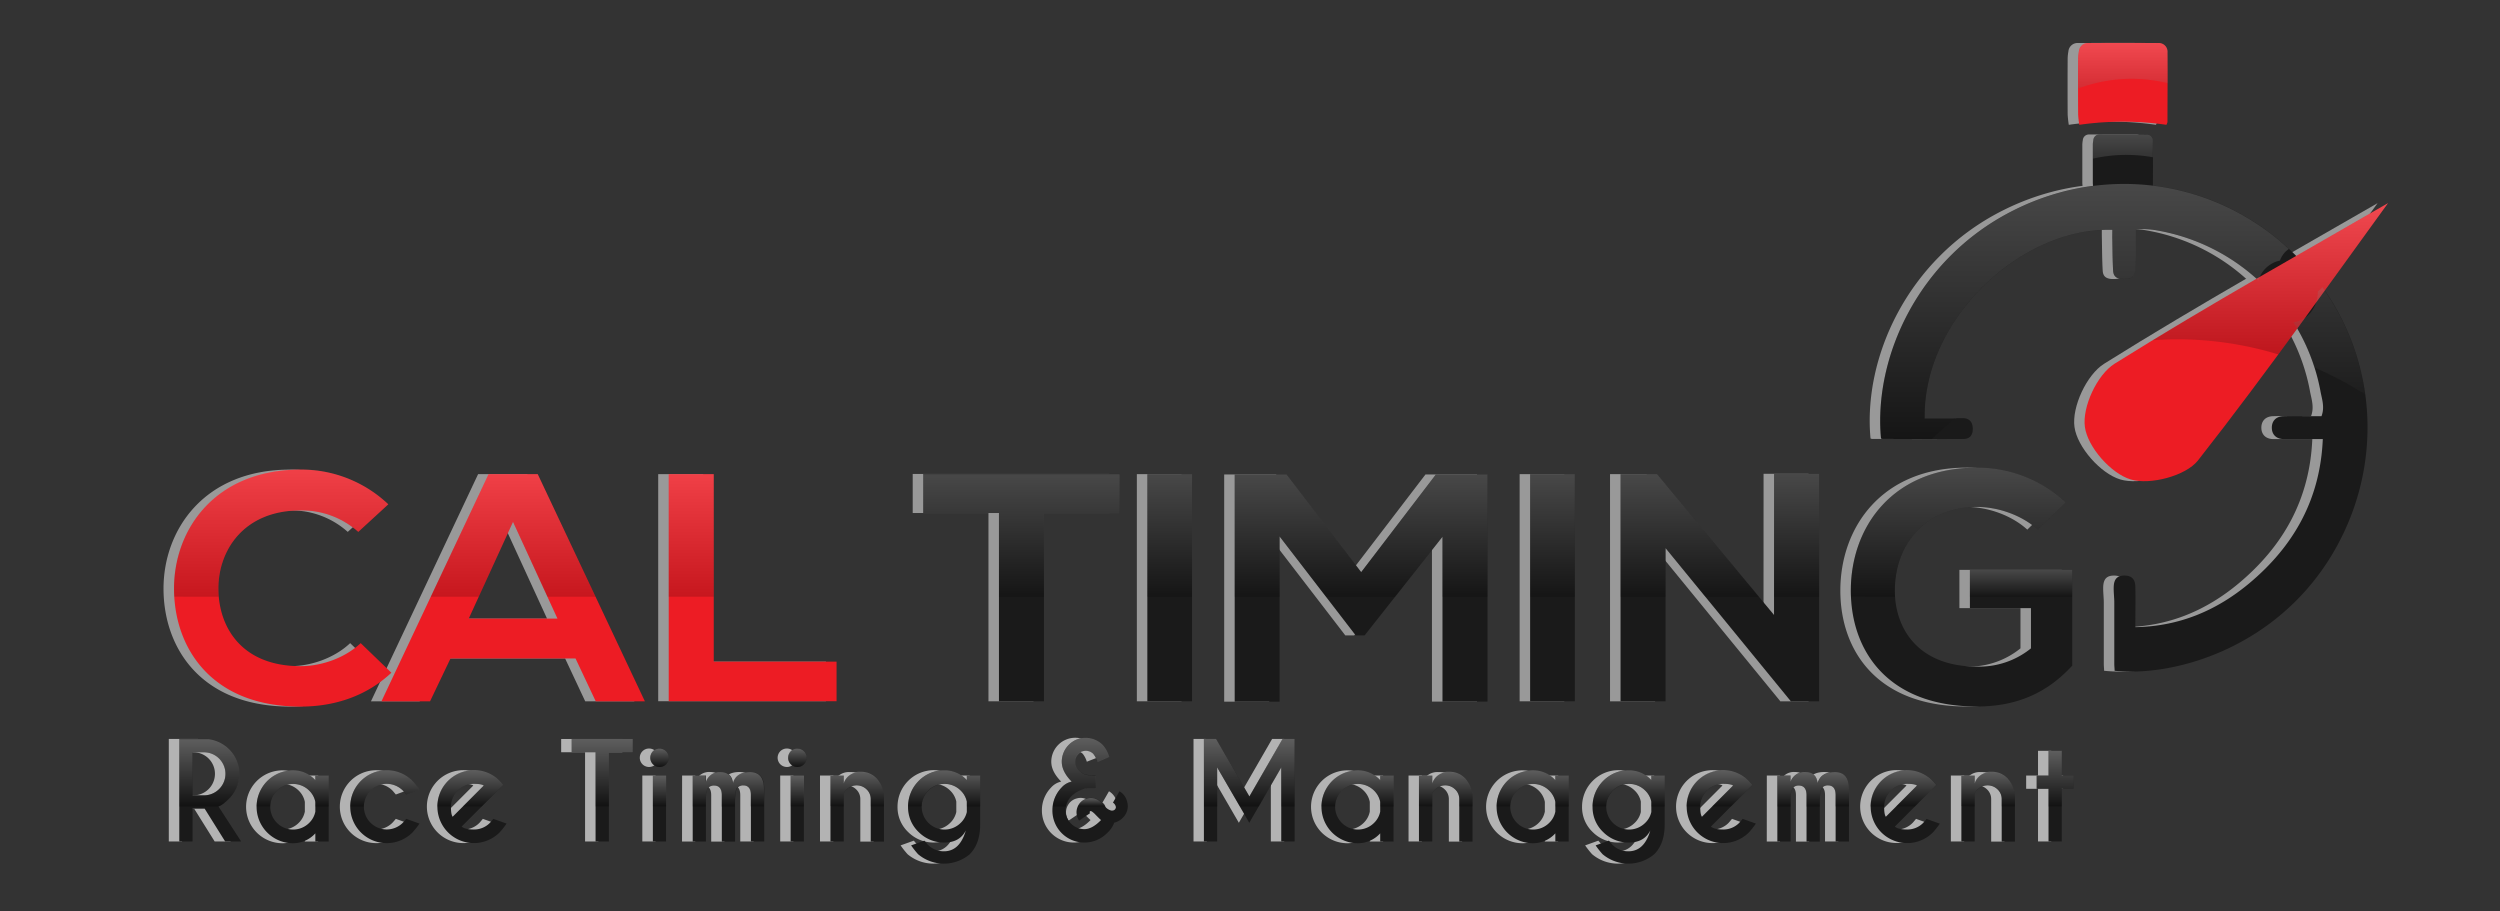 <svg id="Layer_1" data-name="Layer 1" xmlns="http://www.w3.org/2000/svg" xmlns:xlink="http://www.w3.org/1999/xlink" viewBox="0 0 960 350"><rect x="0" y="0" width="960" height="350" fill="#333333" stroke="none"/><defs><style>.cls-1,.cls-2{fill:#999;}.cls-1,.cls-17,.cls-18,.cls-19,.cls-20,.cls-21,.cls-22,.cls-23{fill-rule:evenodd;}.cls-18,.cls-3{fill:#ed1c24;}.cls-17,.cls-4{fill:#1a1a1a;}.cls-19,.cls-20,.cls-21,.cls-22,.cls-23,.cls-5{opacity:0.2;}.cls-6,.cls-7,.cls-8{opacity:0.8;}.cls-6{fill:url(#White_Black);}.cls-7{fill:url(#White_Black-2);}.cls-8{fill:url(#White_Black-3);}.cls-9{fill:url(#White_Black-4);}.cls-10{fill:url(#White_Black-5);}.cls-11{fill:url(#White_Black-6);}.cls-12{fill:url(#White_Black-7);}.cls-13{fill:url(#White_Black-8);}.cls-14{fill:url(#White_Black-9);}.cls-15{fill:url(#White_Black-10);}.cls-16{fill:url(#White_Black-11);}.cls-19{fill:url(#White_Black-12);}.cls-20{fill:url(#White_Black-13);}.cls-21{fill:url(#White_Black-14);}.cls-22{fill:url(#White_Black-15);}.cls-23{fill:url(#White_Black-16);}.cls-24{fill:#b3b3b3;}.cls-25{opacity:0.3;}.cls-26{fill:url(#White_Black-17);}.cls-27{fill:url(#White_Black-18);}.cls-28{fill:url(#White_Black-19);}.cls-29{fill:url(#White_Black-20);}.cls-30{fill:url(#White_Black-21);}.cls-31{fill:url(#White_Black-22);}.cls-32{fill:url(#White_Black-23);}.cls-33{fill:url(#White_Black-24);}.cls-34{fill:url(#White_Black-25);}.cls-35{fill:url(#White_Black-26);}.cls-36{fill:url(#White_Black-27);}.cls-37{fill:url(#White_Black-28);}.cls-38{fill:url(#White_Black-29);}.cls-39{fill:url(#White_Black-30);}.cls-40{fill:url(#White_Black-31);}.cls-41{fill:url(#White_Black-32);}.cls-42{fill:url(#White_Black-33);}.cls-43{fill:url(#White_Black-34);}.cls-44{fill:url(#White_Black-35);}.cls-45{fill:url(#White_Black-36);}.cls-46{fill:url(#White_Black-37);}.cls-47{fill:url(#White_Black-38);}.cls-48{fill:url(#White_Black-39);}.cls-49{fill:url(#White_Black-40);}</style><linearGradient id="White_Black" x1="107.97" y1="180.33" x2="107.97" y2="229.14" gradientUnits="userSpaceOnUse"><stop offset="0" stop-color="#fff"/><stop offset="1"/></linearGradient><linearGradient id="White_Black-2" x1="197.05" y1="182.07" x2="197.05" y2="229.14" xlink:href="#White_Black"/><linearGradient id="White_Black-3" x1="265.43" y1="182.07" x2="265.43" y2="229.14" xlink:href="#White_Black"/><linearGradient id="White_Black-4" x1="392.24" y1="182.07" x2="392.24" y2="229.14" xlink:href="#White_Black"/><linearGradient id="White_Black-5" x1="449.16" y1="182.07" x2="449.16" y2="229.14" xlink:href="#White_Black"/><linearGradient id="White_Black-6" x1="522.66" y1="182.2" x2="522.66" y2="229.14" xlink:href="#White_Black"/><linearGradient id="White_Black-7" x1="596.15" y1="182.07" x2="596.15" y2="229.14" xlink:href="#White_Black"/><linearGradient id="White_Black-8" x1="689.88" y1="181.95" x2="689.88" y2="229.14" xlink:href="#White_Black"/><linearGradient id="White_Black-9" x1="648.84" y1="182.07" x2="648.84" y2="229.14" xlink:href="#White_Black"/><linearGradient id="White_Black-10" x1="776.09" y1="218.83" x2="776.09" y2="229.14" xlink:href="#White_Black"/><linearGradient id="White_Black-11" x1="751.98" y1="179.58" x2="751.98" y2="229.14" xlink:href="#White_Black"/><linearGradient id="White_Black-12" x1="800.45" y1="70.63" x2="800.45" y2="168.62" xlink:href="#White_Black"/><linearGradient id="White_Black-13" x1="894.47" y1="70.63" x2="894.47" y2="168.62" xlink:href="#White_Black"/><linearGradient id="White_Black-14" x1="815.17" y1="51.66" x2="815.17" y2="72.81" xlink:href="#White_Black"/><linearGradient id="White_Black-15" x1="815.17" y1="16.49" x2="815.17" y2="47.98" xlink:href="#White_Black"/><linearGradient id="White_Black-16" x1="871.84" y1="77.99" x2="871.84" y2="136.09" xlink:href="#White_Black"/><linearGradient id="White_Black-17" x1="80.4" y1="283.77" x2="80.4" y2="309.67" xlink:href="#White_Black"/><linearGradient id="White_Black-18" x1="112.37" y1="295.79" x2="112.37" y2="309.67" xlink:href="#White_Black"/><linearGradient id="White_Black-19" x1="147.81" y1="295.75" x2="147.81" y2="309.67" xlink:href="#White_Black"/><linearGradient id="White_Black-20" x1="180.58" y1="295.75" x2="180.58" y2="309.67" xlink:href="#White_Black"/><linearGradient id="White_Black-21" x1="231.26" y1="283.77" x2="231.26" y2="309.67" xlink:href="#White_Black"/><linearGradient id="White_Black-22" x1="253.25" y1="287.41" x2="253.25" y2="294.54" xlink:href="#White_Black"/><linearGradient id="White_Black-23" x1="253.25" y1="297.81" x2="253.25" y2="309.67" xlink:href="#White_Black"/><linearGradient id="White_Black-24" x1="279.7" y1="296.46" x2="279.7" y2="309.67" xlink:href="#White_Black"/><linearGradient id="White_Black-25" x1="306.18" y1="287.41" x2="306.18" y2="294.54" xlink:href="#White_Black"/><linearGradient id="White_Black-26" x1="306.18" y1="297.81" x2="306.18" y2="309.67" xlink:href="#White_Black"/><linearGradient id="White_Black-27" x1="329.18" y1="296.43" x2="329.18" y2="309.67" xlink:href="#White_Black"/><linearGradient id="White_Black-28" x1="362.52" y1="295.77" x2="362.52" y2="309.67" xlink:href="#White_Black"/><linearGradient id="White_Black-29" x1="415.17" y1="283.32" x2="415.17" y2="309.67" xlink:href="#White_Black"/><linearGradient id="White_Black-30" x1="419.08" y1="306.48" x2="419.08" y2="309.67" xlink:href="#White_Black"/><linearGradient id="White_Black-31" x1="479.73" y1="283.77" x2="479.73" y2="309.67" xlink:href="#White_Black"/><linearGradient id="White_Black-32" x1="521.3" y1="295.79" x2="521.3" y2="309.67" xlink:href="#White_Black"/><linearGradient id="White_Black-33" x1="555.2" y1="296.43" x2="555.2" y2="309.67" xlink:href="#White_Black"/><linearGradient id="White_Black-34" x1="588.53" y1="295.79" x2="588.53" y2="309.67" xlink:href="#White_Black"/><linearGradient id="White_Black-35" x1="625.38" y1="295.77" x2="625.38" y2="309.67" xlink:href="#White_Black"/><linearGradient id="White_Black-36" x1="660.26" y1="295.75" x2="660.26" y2="309.67" xlink:href="#White_Black"/><linearGradient id="White_Black-37" x1="696.24" y1="296.46" x2="696.24" y2="309.67" xlink:href="#White_Black"/><linearGradient id="White_Black-38" x1="730.93" y1="295.75" x2="730.93" y2="309.67" xlink:href="#White_Black"/><linearGradient id="White_Black-39" x1="763.45" y1="296.43" x2="763.45" y2="309.67" xlink:href="#White_Black"/><linearGradient id="White_Black-40" x1="789.18" y1="288.32" x2="789.18" y2="309.67" xlink:href="#White_Black"/></defs><title>Artboard 1</title><path class="cls-1" d="M807.1,88.26c-34.81-1-72.59,34-72.06,72.3h4.4c3.39,0,6.77,0,10.15,0,2.55,0,3.88,1.45,3.93,4s-1.14,4-3.57,4c-10.35.08-20.7,0-31.06,0a2,2,0,0,1-.61-.21c-2.87-30.78,14-68.72,50.24-87.25,37.93-19.39,82.22-11.26,110.66,18.68,30.35,32,33.68,78.13,11.93,113.8-21.37,35-59.73,46.42-83.13,44,0-.84-.12-1.72-.12-2.6,0-7.86,0-15.72,0-23.58,0-2-.3-4.07-.22-6.1.11-2.94,1.34-4.19,3.87-4.28,2.8-.09,4.36,1.21,4.43,4.19.13,5.06,0,10.11,0,15.62,16.89-.29,31.26-6.4,43.79-16.87,17-14.24,27.22-32.15,28.2-55.35h-7.66c-2.42,0-4.84,0-7.25,0-2.81,0-4.55-1.59-4.65-4.14-.12-2.7,1.52-4.56,4.43-4.65,4-.12,8,0,12,0h2.64c1.31-3.44.17-6.54-.4-9.58a75.66,75.66,0,0,0-21.34-40.15A76.8,76.8,0,0,0,822.9,88.25a38.12,38.12,0,0,0-4.74-.3,18.28,18.28,0,0,0-2.06.17c0,3.45,0,6.83,0,10.2a52.54,52.54,0,0,1-.24,5.65c-.28,2.39-1.49,3.19-4.34,3.18-2.61,0-3.95-.88-4.08-3.19-.25-4.29-.24-8.59-.33-12.89C807.09,90.18,807.1,89.29,807.1,88.26Z"/><path class="cls-2" d="M146.25,258.33c-9.43,8.85-21.62,13-34.85,13-34.06,0-48.47-22.31-48.61-45s15.46-46,48.61-46a48.57,48.57,0,0,1,33.67,13.33l-11.53,10.59A32.41,32.41,0,0,0,111.4,196c-22.14,0-31.71,15.7-31.57,30.28s8.91,29.53,31.57,29.53c8,0,17-3.12,23.06-8.85Z"/><path class="cls-2" d="M217,252.85H169l-7.86,16.45H142.45l41.14-87.23h18.87l41.14,87.23H224.72Zm-24-52.46-17,37.14h34.06Z"/><path class="cls-2" d="M270,182.07v72h47.16v15.2H252.75V182.07Z"/><path class="cls-2" d="M379.57,197H350.48v-15h75.46v15H396.86V269.3H379.57Z"/><path class="cls-2" d="M436.55,269.3V182.07h17.16V269.3Z"/><path class="cls-2" d="M549.87,206.12,520,244H516.6l-29.22-38v63.43H470.09V182.19H490l28.69,37.51,28.69-37.51h19.78v87.23H549.87Z"/><path class="cls-2" d="M583.54,269.3V182.07H600.7V269.3Z"/><path class="cls-2" d="M677.21,181.94H694.5V269.3H683.76v.13l-48.21-58.95V269.3H618.25V182.07h14l44.94,54.08Z"/><path class="cls-2" d="M778.48,203.38c-6.16-5.61-15.33-8.72-23.32-8.72-19.65,0-31.57,14.21-31.57,32.15,0,14.33,8.78,29.16,31.57,29.16a31.49,31.49,0,0,0,20.7-7V233.53H752.41V218.83h39.3v36.76c-9,9.84-20.44,15.7-36.55,15.7-34.46,0-48.47-21.56-48.47-44.49,0-24.55,16.12-47.23,48.47-47.23a49.75,49.75,0,0,1,34.06,13.33Z"/><path class="cls-3" d="M150.29,258.33c-9.43,8.85-21.62,13-34.85,13-34.06,0-48.47-22.31-48.61-45s15.46-46,48.61-46a48.57,48.57,0,0,1,33.67,13.33l-11.53,10.59A32.41,32.41,0,0,0,115.44,196c-22.14,0-31.71,15.7-31.57,30.28s8.91,29.53,31.57,29.53c8,0,17-3.12,23.06-8.85Z"/><path class="cls-3" d="M221,252.85h-48l-7.86,16.45H146.48l41.14-87.23h18.87l41.14,87.23H228.76Zm-24-52.46-17,37.14h34.06Z"/><path class="cls-3" d="M274.08,182.07v72h47.16v15.2H256.79V182.07Z"/><path class="cls-4" d="M383.6,197H354.51v-15H430v15H400.89V269.3H383.6Z"/><path class="cls-4" d="M440.58,269.3V182.07h17.16V269.3Z"/><path class="cls-4" d="M553.91,206.12,524,244h-3.41l-29.22-38v63.43H474.12V182.19H494l28.69,37.51,28.69-37.51H571.2v87.23H553.91Z"/><path class="cls-4" d="M587.57,269.3V182.07h17.16V269.3Z"/><path class="cls-4" d="M681.24,181.94h17.29V269.3H687.79v.13l-48.21-58.95V269.3H622.29V182.07h14l44.94,54.08Z"/><path class="cls-4" d="M782.51,203.38c-6.16-5.61-15.33-8.72-23.32-8.72-19.65,0-31.57,14.21-31.57,32.15,0,14.33,8.78,29.16,31.57,29.16a31.49,31.49,0,0,0,20.7-7V233.53H756.44V218.83h39.3v36.76c-9,9.84-20.44,15.7-36.55,15.7-34.46,0-48.47-21.56-48.47-44.49,0-24.55,16.11-47.23,48.47-47.23a49.75,49.75,0,0,1,34.06,13.33Z"/><g class="cls-5"><path class="cls-6" d="M84,229.14c-.09-.94-.16-1.89-.17-2.83C83.73,211.73,93.29,196,115.43,196a32.41,32.41,0,0,1,22.14,8.22l11.53-10.59a48.57,48.57,0,0,0-33.67-13.33c-33.15,0-48.74,23.18-48.61,46,0,.95.05,1.89.11,2.83Z"/><polygon class="cls-7" points="183.86 229.14 197.05 200.39 210.23 229.14 228.68 229.14 206.48 182.07 187.62 182.07 165.42 229.14 183.86 229.14"/><rect class="cls-8" x="256.78" y="182.07" width="17.29" height="47.07"/><polygon class="cls-9" points="383.6 229.14 400.89 229.14 400.89 197.03 429.97 197.03 429.97 182.07 354.51 182.07 354.51 197.03 383.6 197.03 383.6 229.14"/><rect class="cls-10" x="440.58" y="182.07" width="17.16" height="47.07"/><polygon class="cls-11" points="491.41 229.14 491.41 206 509.2 229.14 535.75 229.14 553.9 206.12 553.9 229.14 571.2 229.14 571.2 182.2 551.41 182.2 522.72 219.71 494.03 182.2 474.12 182.2 474.12 229.14 491.41 229.14"/><rect class="cls-12" x="587.57" y="182.07" width="17.16" height="47.07"/><rect class="cls-13" x="681.24" y="181.95" width="17.3" height="47.19"/><polygon class="cls-14" points="639.58 229.14 639.58 210.49 654.84 229.14 675.41 229.14 636.3 182.07 622.28 182.07 622.28 229.14 639.58 229.14"/><rect class="cls-15" x="756.43" y="218.83" width="39.3" height="10.31"/><path class="cls-16" d="M727.73,229.14c-.06-.78-.12-1.55-.12-2.33,0-17.94,11.92-32.15,31.57-32.15,8,0,17.16,3.12,23.32,8.72l10.74-10.47a49.74,49.74,0,0,0-34.06-13.34c-32.36,0-48.47,22.68-48.47,47.23,0,.78,0,1.55.07,2.33Z"/></g><path class="cls-1" d="M822.37,72.78a78.46,78.46,0,0,0-22.47,0c-.11-1-.29-1.85-.29-2.69q0-7.23,0-14.46a11.43,11.43,0,0,1,.19-1.81,2.35,2.35,0,0,1,2.5-2.18q9,0,18,0a2.25,2.25,0,0,1,2.39,2.44c.07,6,0,12,0,18A2.5,2.5,0,0,1,822.37,72.78Z"/><path class="cls-1" d="M827.86,47.93a116.81,116.81,0,0,0-33.45,0,40.21,40.21,0,0,1-.43-4q-.06-10.76,0-21.53a17,17,0,0,1,.29-2.69A3.51,3.51,0,0,1,798,16.52q13.37-.06,26.74,0a3.35,3.35,0,0,1,3.56,3.62c.1,8.91,0,17.82,0,26.73A3.77,3.77,0,0,1,827.86,47.93Z"/><path class="cls-1" d="M913,78c-20.49,28.1-45.79,64.18-73,98.84-4.61,5.88-18.41,9.51-25.79,7.28-7.62-2.29-16.54-12.43-17.61-20.14s4.67-20.1,11.4-24.31C844.66,116.71,882.54,95.64,913,78Z"/><path class="cls-17" d="M811.13,88.26c-34.81-1-72.59,34-72.06,72.3h4.4c3.38,0,6.77,0,10.15,0,2.55,0,3.88,1.45,3.93,4s-1.14,4-3.57,4c-10.35.08-20.7,0-31.06,0a2,2,0,0,1-.61-.21c-2.87-30.78,14-68.72,50.24-87.25,37.93-19.39,82.22-11.26,110.66,18.68,30.35,32,33.68,78.13,11.93,113.8-21.37,35-59.73,46.42-83.13,44,0-.84-.12-1.72-.12-2.6,0-7.86,0-15.72,0-23.58,0-2-.3-4.07-.22-6.1.11-2.94,1.35-4.19,3.87-4.28,2.8-.09,4.36,1.21,4.43,4.19.13,5.06,0,10.11,0,15.62,16.89-.29,31.26-6.4,43.79-16.87,17-14.24,27.22-32.15,28.2-55.35h-7.66c-2.42,0-4.84,0-7.26,0-2.81,0-4.55-1.59-4.65-4.14-.12-2.7,1.53-4.56,4.43-4.65,4-.12,8,0,12,0h2.64c1.31-3.44.17-6.54-.4-9.58a75.66,75.66,0,0,0-21.34-40.15,76.8,76.8,0,0,0-42.82-21.84,38.13,38.13,0,0,0-4.74-.3,18.32,18.32,0,0,0-2.06.17c0,3.45,0,6.83,0,10.2a52.49,52.49,0,0,1-.24,5.65c-.28,2.39-1.49,3.19-4.34,3.18-2.61,0-3.95-.88-4.08-3.19-.25-4.29-.24-8.59-.33-12.89C811.12,90.18,811.13,89.29,811.13,88.26Z"/><path class="cls-17" d="M826.4,72.78a78.47,78.47,0,0,0-22.47,0c-.11-1-.29-1.85-.29-2.69q0-7.23,0-14.46a11.2,11.2,0,0,1,.19-1.81,2.35,2.35,0,0,1,2.5-2.18q9,0,18,0a2.25,2.25,0,0,1,2.39,2.44c.07,6,0,12,0,18A2.48,2.48,0,0,1,826.4,72.78Z"/><path class="cls-18" d="M831.89,47.93a116.79,116.79,0,0,0-33.45,0,39.77,39.77,0,0,1-.44-4q-.06-10.76,0-21.53a17.21,17.21,0,0,1,.29-2.69A3.51,3.51,0,0,1,802,16.52q13.37-.06,26.74,0a3.35,3.35,0,0,1,3.57,3.62c.1,8.91,0,17.82,0,26.73A3.78,3.78,0,0,1,831.89,47.93Z"/><path class="cls-18" d="M917,78c-20.49,28.1-45.78,64.18-73,98.84-4.61,5.88-18.41,9.51-25.79,7.28-7.62-2.29-16.54-12.43-17.61-20.14s4.68-20.1,11.4-24.31C848.69,116.71,886.57,95.64,917,78Z"/><path class="cls-19" d="M878.91,95.6c-28.47-26.43-70.29-32.91-106.37-14.46-36.25,18.53-53.11,56.47-50.24,87.25a2,2,0,0,0,.61.21l18.9,0q4.41-4.23,9.17-8.06H739.07c-.52-38.34,37.25-73.32,72.06-72.3,0,1,0,1.92,0,2.8.09,4.3.08,8.6.33,12.89.13,2.31,1.47,3.18,4.08,3.19,2.85,0,4.06-.79,4.34-3.18a52.49,52.49,0,0,0,.24-5.65c0-3.38,0-6.75,0-10.2a18.32,18.32,0,0,1,2.06-.17,38.13,38.13,0,0,1,4.74.3,76.76,76.76,0,0,1,40.3,19.5,11,11,0,0,1,8.28-7.66A9.1,9.1,0,0,1,878.91,95.6Z"/><path class="cls-20" d="M891.75,110.25a8.65,8.65,0,0,1-1.71,1.67c0,5.4-3.12,10.78-9.33,11.88a74.88,74.88,0,0,1,8,17.33,137.66,137.66,0,0,1,19.5,10.31A92.5,92.5,0,0,0,891.75,110.25Z"/><path class="cls-21" d="M816.52,59.48a58.54,58.54,0,0,1,10.18.91c0-2.09,0-4.18,0-6.27a2.25,2.25,0,0,0-2.39-2.44q-9-.05-18,0a2.35,2.35,0,0,0-2.5,2.18,11.2,11.2,0,0,0-.19,1.81c0,1.76,0,3.51,0,5.27A58.49,58.49,0,0,1,816.52,59.48Z"/><path class="cls-22" d="M818.54,30.26a58.52,58.52,0,0,1,13.81,1.67c0-3.93,0-7.85,0-11.78a3.35,3.35,0,0,0-3.57-3.62q-13.36-.08-26.74,0a3.51,3.51,0,0,0-3.72,3.24,17.21,17.21,0,0,0-.29,2.69c0,3.84,0,7.68,0,11.52A58.67,58.67,0,0,1,818.54,30.26Z"/><path class="cls-23" d="M836,130.28a133.34,133.34,0,0,1,38.88,5.82C890.25,115.18,904.52,95.1,917,78c-26.39,15.31-58.39,33.2-90.33,52.65C829.76,130.43,832.86,130.28,836,130.28Z"/><path class="cls-24" d="M74.56,310.53H69.91v12.6H64.82V283.76H76a13.6,13.6,0,0,1,8,3.91,13.42,13.42,0,0,1,0,18.94q-2.71,2.71-4.13,3.05l8.73,13.46H82.43Zm-4.65-21.65v16.53h4.65a8.27,8.27,0,0,0,0-16.53Z"/><path class="cls-24" d="M117.06,299.58v-1.77h5.12v25.34h-5.12V320a11.57,11.57,0,0,1-8.56,3.81,14,14,0,1,1,0-28A11.61,11.61,0,0,1,117.06,299.58Zm0,12.08v-3.74a8.25,8.25,0,0,0-2.36-4.33,8.76,8.76,0,1,0,0,12.4A8.25,8.25,0,0,0,117.06,311.66Z"/><path class="cls-24" d="M152,314.44l5.09,1.82a33,33,0,0,1-2.71,3.42,14,14,0,1,1,0-19.83,34.6,34.6,0,0,1,2.71,3.37L152,305.09q-1-1.2-1.33-1.55a8.76,8.76,0,1,0,0,12.42Q151,315.62,152,314.44Z"/><path class="cls-24" d="M173.24,317.4q1.28,1.13,4.65,1.13a8.53,8.53,0,0,0,6.22-2.56q.32-.34,1.3-1.53l5.09,1.82a33,33,0,0,1-2.71,3.42,14,14,0,1,1-1.21-20.94q.61.52,1.21,1.11.25.25,1.4,1.55L186.65,304Zm8.51-15.75q-.86-.66-3.86-.66a8.78,8.78,0,0,0-8.76,8.78q0,3,.66,3.86Z"/><path class="cls-24" d="M229.79,288.86v34.27h-5.12V288.86h-9.18v-5.09H239v5.09Z"/><path class="cls-24" d="M251.74,288.44a3.56,3.56,0,0,1,0,5.07,3.59,3.59,0,0,1-5,0,3.56,3.56,0,0,1,0-5.07,3.59,3.59,0,0,1,5,0Zm0,9.37v25.32h-5.09V297.81Z"/><path class="cls-24" d="M261.93,297.81H267v2.36a5.58,5.58,0,0,1,5.68-3.72q4.18,0,4.7,4.23,1.21-4.23,6.64-4.23t5.36,6.52v20.15h-5.12V305.32q0-3.74-3-3.74a3,3,0,0,0-2.17.89q-.91.88-.91,6v14.71H273.1l0-17.81q0-3.74-3.05-3.74a3,3,0,0,0-2.17.89q-.79.76-.89,4v16.63h-5.09Z"/><path class="cls-24" d="M304.67,288.44a3.56,3.56,0,0,1,0,5.07,3.59,3.59,0,0,1-5,0,3.56,3.56,0,0,1,0-5.07,3.59,3.59,0,0,1,5,0Zm0,9.37v25.32H299.6V297.81Z"/><path class="cls-24" d="M320,304.6v18.53h-5.12V297.81H320v3a6.24,6.24,0,0,1,6.42-4.33,8.05,8.05,0,0,1,6.53,2.92,11.38,11.38,0,0,1,2.5,7.32v16.46h-5.09V306.87a5.06,5.06,0,0,0-1.6-3.75,5.45,5.45,0,0,0-7.6,0A5.79,5.79,0,0,0,320,304.6Z"/><path class="cls-24" d="M367.22,299.56v-1.75h5.12v18.82q0,7.38-4,11.39a15.4,15.4,0,0,1-19.83,0,32.22,32.22,0,0,1-2.68-3.39l5.07-1.82q1,1.18,1.33,1.53a8.5,8.5,0,0,0,6.2,2.56q6.08,0,8.41-8-2.39,4.63-8.19,4.63a13.68,13.68,0,0,1-9.9-4,13.13,13.13,0,0,1-4.1-9.79,14,14,0,0,1,14-14A11.63,11.63,0,0,1,367.22,299.56Zm0,8.24a8.22,8.22,0,0,0-2.36-4.23,8.77,8.77,0,1,0,0,12.42,8.21,8.21,0,0,0,2.36-4.18Z"/><path class="cls-24" d="M428.79,307.85a6.43,6.43,0,0,1,.25,1.72,6.11,6.11,0,0,1-.86,3.12,7,7,0,0,1-4.33,3.22,10.33,10.33,0,0,1-2.76,4,12.28,12.28,0,0,1-21-8.68,12.49,12.49,0,0,1,3.52-8.81,7.25,7.25,0,0,1,3.89-2.29q-3.81-3.84-3.81-7.65a9.22,9.22,0,0,1,15.72-6.5,11.29,11.29,0,0,1,2.56,4.7l-4.63,1.82a9,9,0,0,0-1.53-3,4,4,0,0,0-2.93-1.18,4.1,4.1,0,0,0-4.11,4.11,4.41,4.41,0,0,0,1.27,3.1,6.85,6.85,0,0,0,2.34,1.77,14.75,14.75,0,0,0,4.37.44v4.9l-3,0a11.56,11.56,0,0,0-6.48,3.19,7.66,7.66,0,0,0-2.13,5.33,7.22,7.22,0,0,0,7.23,7.23q3,0,6.4-3.49-.69-.57-2.44-2.39a9.08,9.08,0,0,0-1-.84,1.14,1.14,0,0,0-.57-.22h0a.39.39,0,0,0-.34.27.43.43,0,0,0,0,.2.84.84,0,0,0,.1.37l-4.18,2.83a5.91,5.91,0,0,1-.79-1.72,6,6,0,0,1-.2-1.5,5.42,5.42,0,0,1,.74-2.71,5.35,5.35,0,0,1,3.35-2.58,5.45,5.45,0,0,1,1.53-.22,5.29,5.29,0,0,1,2.68.74,9.81,9.81,0,0,1,2.47,2.3,4.42,4.42,0,0,0,2.6,1.83l.32,0a1.36,1.36,0,0,0,1.33-.86,1.14,1.14,0,0,0,.1-.47,2.49,2.49,0,0,0-1.13-1.72l2.51-4.36A6.29,6.29,0,0,1,428.79,307.85Z"/><path class="cls-24" d="M463,283.76l12.77,22.07,12.72-22.07h4.65v39.36H488V294.69l-12.28,21.26L463.4,294.69v28.44h-5.09V283.76Z"/><path class="cls-24" d="M526,299.58v-1.77h5.12v25.34H526V320a11.57,11.57,0,0,1-8.56,3.81,14,14,0,1,1,0-28A11.6,11.6,0,0,1,526,299.58Zm0,12.08v-3.74a8.25,8.25,0,0,0-2.36-4.33,8.76,8.76,0,1,0,0,12.4A8.25,8.25,0,0,0,526,311.66Z"/><path class="cls-24" d="M546,304.6v18.53h-5.12V297.81H546v3a6.24,6.24,0,0,1,6.42-4.33,8.05,8.05,0,0,1,6.53,2.92,11.38,11.38,0,0,1,2.5,7.32v16.46h-5.09V306.87a5.06,5.06,0,0,0-1.6-3.75,5.45,5.45,0,0,0-7.6,0A5.81,5.81,0,0,0,546,304.6Z"/><path class="cls-24" d="M593.22,299.58v-1.77h5.12v25.34h-5.12V320a11.57,11.57,0,0,1-8.56,3.81,14,14,0,1,1,0-28A11.6,11.6,0,0,1,593.22,299.58Zm0,12.08v-3.74a8.25,8.25,0,0,0-2.36-4.33,8.76,8.76,0,1,0,0,12.4A8.25,8.25,0,0,0,593.22,311.66Z"/><path class="cls-24" d="M630.08,299.56v-1.75h5.12v18.82q0,7.38-4,11.39a15.4,15.4,0,0,1-19.83,0,32.13,32.13,0,0,1-2.68-3.39l5.07-1.82q1,1.18,1.33,1.53a8.49,8.49,0,0,0,6.2,2.56q6.08,0,8.41-8-2.39,4.63-8.19,4.63a13.68,13.68,0,0,1-9.9-4,13.13,13.13,0,0,1-4.1-9.79,14,14,0,0,1,14-14A11.63,11.63,0,0,1,630.08,299.56Zm0,8.24a8.21,8.21,0,0,0-2.36-4.23,8.77,8.77,0,1,0,0,12.42,8.2,8.2,0,0,0,2.36-4.18Z"/><path class="cls-24" d="M652.92,317.4q1.28,1.13,4.65,1.13a8.52,8.52,0,0,0,6.22-2.56q.32-.34,1.3-1.53l5.09,1.82a32.94,32.94,0,0,1-2.71,3.42,14,14,0,1,1-1.21-20.94q.61.52,1.21,1.11.25.25,1.4,1.55L666.33,304Zm8.51-15.75q-.86-.66-3.86-.66a8.78,8.78,0,0,0-8.76,8.78q0,3,.66,3.86Z"/><path class="cls-24" d="M678.46,297.81h5.09v2.36a5.58,5.58,0,0,1,5.68-3.72q4.18,0,4.7,4.23,1.2-4.23,6.64-4.23t5.36,6.52v20.15h-5.12V305.32q0-3.74-3-3.74a3,3,0,0,0-2.17.89q-.91.88-.91,6v14.71h-5.09l0-17.81q0-3.74-3.05-3.74a3,3,0,0,0-2.17.89q-.79.76-.89,4v16.63h-5.09Z"/><path class="cls-24" d="M723.59,317.4q1.28,1.13,4.65,1.13a8.52,8.52,0,0,0,6.22-2.56q.32-.34,1.3-1.53l5.09,1.82a32.94,32.94,0,0,1-2.71,3.42A14,14,0,1,1,737,298.75q.61.52,1.21,1.11.25.25,1.4,1.55L737,304Zm8.51-15.75q-.86-.66-3.86-.66a8.78,8.78,0,0,0-8.76,8.78q0,3,.66,3.86Z"/><path class="cls-24" d="M754.25,304.6v18.53h-5.12V297.81h5.12v3a6.24,6.24,0,0,1,6.42-4.33,8.05,8.05,0,0,1,6.53,2.92,11.38,11.38,0,0,1,2.5,7.32v16.46h-5.09V306.87a5.06,5.06,0,0,0-1.6-3.75,5.45,5.45,0,0,0-7.6,0A5.81,5.81,0,0,0,754.25,304.6Z"/><path class="cls-24" d="M782.6,297.81v-9.5h5.09v9.5h4.55v5.09H787.7v20.22H782.6V302.9h-4.55v-5.09Z"/><path class="cls-4" d="M78.59,310.53H73.94v12.6H68.85V283.76H80a13.6,13.6,0,0,1,8,3.91,13.42,13.42,0,0,1,0,18.94q-2.71,2.71-4.13,3.05l8.73,13.46H86.46Zm-4.65-21.65v16.53h4.65a8.27,8.27,0,0,0,0-16.53Z"/><path class="cls-4" d="M121.09,299.58v-1.77h5.12v25.34h-5.12V320a11.57,11.57,0,0,1-8.56,3.81,14,14,0,1,1,0-28A11.61,11.61,0,0,1,121.09,299.58Zm0,12.08v-3.74a8.25,8.25,0,0,0-2.36-4.33,8.76,8.76,0,1,0,0,12.4A8.25,8.25,0,0,0,121.09,311.66Z"/><path class="cls-4" d="M156,314.44l5.09,1.82a33,33,0,0,1-2.71,3.42,14,14,0,1,1,0-19.83,34.6,34.6,0,0,1,2.71,3.37L156,305.09q-1-1.2-1.33-1.55a8.76,8.76,0,1,0,0,12.42Q155,315.62,156,314.44Z"/><path class="cls-4" d="M177.27,317.4q1.28,1.13,4.65,1.13a8.53,8.53,0,0,0,6.22-2.56q.32-.34,1.3-1.53l5.09,1.82a33,33,0,0,1-2.71,3.42,14,14,0,1,1-1.21-20.94q.61.52,1.21,1.11.25.25,1.4,1.55L190.68,304Zm8.51-15.75q-.86-.66-3.86-.66a8.78,8.78,0,0,0-8.76,8.78q0,3,.66,3.86Z"/><path class="cls-4" d="M233.82,288.86v34.27H228.7V288.86h-9.18v-5.09H243v5.09Z"/><path class="cls-4" d="M255.77,288.44a3.56,3.56,0,0,1,0,5.07,3.59,3.59,0,0,1-5,0,3.56,3.56,0,0,1,0-5.07,3.59,3.59,0,0,1,5,0Zm0,9.37v25.32H250.7V297.81Z"/><path class="cls-4" d="M266,297.81h5.09v2.36a5.58,5.58,0,0,1,5.68-3.72q4.18,0,4.7,4.23,1.21-4.23,6.64-4.23t5.36,6.52v20.15h-5.12V305.32q0-3.74-3-3.74a3,3,0,0,0-2.17.89q-.91.88-.91,6v14.71h-5.09l0-17.81q0-3.74-3.05-3.74a3,3,0,0,0-2.17.89q-.79.76-.89,4v16.63H266Z"/><path class="cls-4" d="M308.7,288.44a3.56,3.56,0,0,1,0,5.07,3.59,3.59,0,0,1-5,0,3.56,3.56,0,0,1,0-5.07,3.59,3.59,0,0,1,5,0Zm0,9.37v25.32h-5.09V297.81Z"/><path class="cls-4" d="M324,304.6v18.53H318.9V297.81H324v3a6.24,6.24,0,0,1,6.42-4.33,8.05,8.05,0,0,1,6.53,2.92,11.38,11.38,0,0,1,2.5,7.32v16.46h-5.09V306.87a5.06,5.06,0,0,0-1.6-3.75,5.45,5.45,0,0,0-7.6,0A5.79,5.79,0,0,0,324,304.6Z"/><path class="cls-4" d="M371.26,299.56v-1.75h5.12v18.82q0,7.38-4,11.39a15.4,15.4,0,0,1-19.83,0,32.22,32.22,0,0,1-2.68-3.39l5.07-1.82q1,1.18,1.33,1.53a8.5,8.5,0,0,0,6.2,2.56q6.08,0,8.41-8-2.39,4.63-8.19,4.63a13.68,13.68,0,0,1-9.9-4,13.13,13.13,0,0,1-4.1-9.79,14,14,0,0,1,14-14A11.63,11.63,0,0,1,371.26,299.56Zm0,8.24a8.22,8.22,0,0,0-2.36-4.23,8.77,8.77,0,1,0,0,12.42,8.21,8.21,0,0,0,2.36-4.18Z"/><path class="cls-4" d="M432.82,307.85a6.43,6.43,0,0,1,.25,1.72,6.11,6.11,0,0,1-.86,3.12,7,7,0,0,1-4.33,3.22,10.33,10.33,0,0,1-2.76,4,12.28,12.28,0,0,1-21-8.68,12.49,12.49,0,0,1,3.52-8.81,7.25,7.25,0,0,1,3.89-2.29q-3.81-3.84-3.81-7.65a9.22,9.22,0,0,1,15.72-6.5,11.29,11.29,0,0,1,2.56,4.7l-4.63,1.82a9,9,0,0,0-1.53-3,4,4,0,0,0-2.93-1.18,4.1,4.1,0,0,0-4.11,4.11,4.41,4.41,0,0,0,1.27,3.1,6.85,6.85,0,0,0,2.34,1.77,14.75,14.75,0,0,0,4.37.44v4.9l-3,0a11.56,11.56,0,0,0-6.48,3.19,7.66,7.66,0,0,0-2.13,5.33,7.22,7.22,0,0,0,7.23,7.23q3,0,6.4-3.49-.69-.57-2.44-2.39a9.08,9.08,0,0,0-1-.84,1.14,1.14,0,0,0-.57-.22h0a.39.39,0,0,0-.34.27.43.43,0,0,0,0,.2.84.84,0,0,0,.1.37l-4.18,2.83a5.91,5.91,0,0,1-.79-1.72,6,6,0,0,1-.2-1.5,5.42,5.42,0,0,1,.74-2.71,5.35,5.35,0,0,1,3.35-2.58,5.45,5.45,0,0,1,1.53-.22,5.29,5.29,0,0,1,2.68.74,9.81,9.81,0,0,1,2.47,2.3,4.42,4.42,0,0,0,2.6,1.83l.32,0a1.36,1.36,0,0,0,1.33-.86,1.14,1.14,0,0,0,.1-.47,2.49,2.49,0,0,0-1.13-1.72l2.51-4.36A6.29,6.29,0,0,1,432.82,307.85Z"/><path class="cls-4" d="M467,283.76l12.77,22.07,12.72-22.07h4.65v39.36H492V294.69l-12.28,21.26-12.33-21.26v28.44h-5.09V283.76Z"/><path class="cls-4" d="M530,299.58v-1.77h5.12v25.34H530V320a11.57,11.57,0,0,1-8.56,3.81,14,14,0,1,1,0-28A11.6,11.6,0,0,1,530,299.58Zm0,12.08v-3.74a8.25,8.25,0,0,0-2.36-4.33,8.76,8.76,0,1,0,0,12.4A8.25,8.25,0,0,0,530,311.66Z"/><path class="cls-4" d="M550,304.6v18.53h-5.12V297.81H550v3a6.24,6.24,0,0,1,6.42-4.33,8.05,8.05,0,0,1,6.53,2.92,11.38,11.38,0,0,1,2.5,7.32v16.46h-5.09V306.87a5.06,5.06,0,0,0-1.6-3.75,5.45,5.45,0,0,0-7.6,0A5.81,5.81,0,0,0,550,304.6Z"/><path class="cls-4" d="M597.25,299.58v-1.77h5.12v25.34h-5.12V320a11.57,11.57,0,0,1-8.56,3.81,14,14,0,1,1,0-28A11.6,11.6,0,0,1,597.25,299.58Zm0,12.08v-3.74a8.25,8.25,0,0,0-2.36-4.33,8.76,8.76,0,1,0,0,12.4A8.25,8.25,0,0,0,597.25,311.66Z"/><path class="cls-4" d="M634.11,299.56v-1.75h5.12v18.82q0,7.38-4,11.39a15.4,15.4,0,0,1-19.83,0,32.13,32.13,0,0,1-2.68-3.39l5.07-1.82q1,1.18,1.33,1.53a8.49,8.49,0,0,0,6.2,2.56q6.08,0,8.41-8-2.39,4.63-8.19,4.63a13.68,13.68,0,0,1-9.9-4,13.13,13.13,0,0,1-4.1-9.79,14,14,0,0,1,14-14A11.63,11.63,0,0,1,634.11,299.56Zm0,8.24a8.21,8.21,0,0,0-2.36-4.23,8.77,8.77,0,1,0,0,12.42,8.2,8.2,0,0,0,2.36-4.18Z"/><path class="cls-4" d="M657,317.4q1.28,1.13,4.65,1.13a8.52,8.52,0,0,0,6.22-2.56q.32-.34,1.3-1.53l5.09,1.82a32.94,32.94,0,0,1-2.71,3.42,14,14,0,1,1-1.21-20.94q.61.52,1.21,1.11.25.25,1.4,1.55L670.36,304Zm8.51-15.75q-.86-.66-3.86-.66a8.78,8.78,0,0,0-8.76,8.78q0,3,.66,3.86Z"/><path class="cls-4" d="M682.5,297.81h5.09v2.36a5.58,5.58,0,0,1,5.68-3.72q4.18,0,4.7,4.23,1.2-4.23,6.64-4.23T710,303v20.15h-5.12V305.32q0-3.74-3-3.74a3,3,0,0,0-2.17.89q-.91.88-.91,6v14.71h-5.09l0-17.81q0-3.74-3.05-3.74a3,3,0,0,0-2.17.89q-.79.76-.89,4v16.63H682.5Z"/><path class="cls-4" d="M727.62,317.4q1.28,1.13,4.65,1.13A8.52,8.52,0,0,0,738.5,316q.32-.34,1.3-1.53l5.09,1.82a32.94,32.94,0,0,1-2.71,3.42A14,14,0,1,1,741,298.75q.61.52,1.21,1.11.25.25,1.4,1.55L741,304Zm8.51-15.75q-.86-.66-3.86-.66a8.78,8.78,0,0,0-8.76,8.78q0,3,.66,3.86Z"/><path class="cls-4" d="M758.29,304.6v18.53h-5.12V297.81h5.12v3a6.24,6.24,0,0,1,6.42-4.33,8.05,8.05,0,0,1,6.53,2.92,11.38,11.38,0,0,1,2.5,7.32v16.46h-5.09V306.87a5.06,5.06,0,0,0-1.6-3.75,5.45,5.45,0,0,0-7.6,0A5.81,5.81,0,0,0,758.29,304.6Z"/><path class="cls-4" d="M786.63,297.81v-9.5h5.09v9.5h4.55v5.09h-4.55v20.22h-5.09V302.9h-4.55v-5.09Z"/><g class="cls-25"><path class="cls-26" d="M83.91,309.67q1.42-.34,4.13-3a13.43,13.43,0,0,0,0-18.94,13.6,13.6,0,0,0-8-3.91H68.85v25.9Zm-10-20.78h4.65a8.27,8.27,0,0,1,0,16.53H73.94Z"/><path class="cls-27" d="M103.75,309.67a8.78,8.78,0,0,1,15-6.07,8.25,8.25,0,0,1,2.36,4.33v1.74h5.12V297.81h-5.12v1.77a11.61,11.61,0,0,0-8.56-3.79,14,14,0,0,0-14,13.87Z"/><path class="cls-28" d="M139.75,309.67a8.76,8.76,0,0,1,14.95-6.12c.23.23.67.74,1.33,1.55l5.09-1.87a34.43,34.43,0,0,0-2.71-3.37,14,14,0,0,0-23.91,9.81Z"/><path class="cls-29" d="M173.17,309.67a8.76,8.76,0,0,1,8.75-8.68q3,0,3.86.66l-8,8H185l5.68-5.68,2.56-2.58q-1.16-1.3-1.4-1.55-.59-.59-1.2-1.11a14,14,0,0,0-22.7,10.92Z"/><polygon class="cls-30" points="228.7 309.67 233.82 309.67 233.82 288.86 242.99 288.86 242.99 283.76 219.52 283.76 219.52 288.86 228.7 288.86 228.7 309.67"/><path class="cls-31" d="M253.23,294.54a3.51,3.51,0,0,0,2.53-1,3.56,3.56,0,0,0,0-5.07,3.59,3.59,0,0,0-5,0,3.56,3.56,0,0,0,0,5.07A3.48,3.48,0,0,0,253.23,294.54Z"/><rect class="cls-32" x="250.7" y="297.81" width="5.09" height="11.85"/><path class="cls-33" d="M271.05,309.67V306.5q.1-3.27.88-4a3,3,0,0,1,2.17-.89q3,0,3,3.74v4.35h5.07v-1.25q0-5.07.91-6a3,3,0,0,1,2.16-.89q3,0,3,3.74v4.35h5.12V303q0-6.52-5.36-6.52t-6.64,4.23q-.52-4.23-4.7-4.23a5.58,5.58,0,0,0-5.68,3.72v-2.36H266v11.85Z"/><path class="cls-34" d="M306.17,294.54a3.51,3.51,0,0,0,2.53-1,3.57,3.57,0,0,0,0-5.07,3.5,3.5,0,0,0-2.53-1,3.46,3.46,0,0,0-2.51,1,3.57,3.57,0,0,0,0,5.07A3.47,3.47,0,0,0,306.17,294.54Z"/><rect class="cls-35" x="303.63" y="297.81" width="5.09" height="11.85"/><path class="cls-36" d="M324,309.67V304.6a5.8,5.8,0,0,1,1.16-1.53,5.46,5.46,0,0,1,7.6,0,5.07,5.07,0,0,1,1.6,3.75v2.8h5.09v-3a11.37,11.37,0,0,0-2.5-7.32,8.05,8.05,0,0,0-6.53-2.92,6.24,6.24,0,0,0-6.42,4.33v-3h-5.12v11.85Z"/><path class="cls-37" d="M353.89,309.67a8.76,8.76,0,0,1,15-6.1,8.21,8.21,0,0,1,2.36,4.23v1.87h5.14V297.81h-5.12v1.75a11.63,11.63,0,0,0-8.59-3.79,14,14,0,0,0-14,13.89Z"/><path class="cls-38" d="M404.3,309.67h5.07a7.8,7.8,0,0,1,2-3.75,11.57,11.57,0,0,1,6.48-3.18l3,0v-4.9a14.73,14.73,0,0,1-4.37-.44,6.82,6.82,0,0,1-2.34-1.77,4.4,4.4,0,0,1-1.27-3.1,4.09,4.09,0,0,1,4.11-4.11,4,4,0,0,1,2.93,1.18,8.94,8.94,0,0,1,1.53,3L426,290.7a11.26,11.26,0,0,0-2.56-4.7,9.22,9.22,0,0,0-15.72,6.49q0,3.81,3.81,7.65a7.25,7.25,0,0,0-3.89,2.29A12.45,12.45,0,0,0,404.3,309.67Z"/><path class="cls-39" d="M421.63,307.21a5.28,5.28,0,0,0-2.68-.74,5.42,5.42,0,0,0-1.53.22,5.35,5.35,0,0,0-3.35,2.58c-.07.13-.1.26-.16.39h10.33l-.14-.15A9.84,9.84,0,0,0,421.63,307.21Z"/><polygon class="cls-40" points="467.43 309.67 467.43 294.69 476.12 309.67 483.38 309.67 492.03 294.69 492.03 309.67 497.12 309.67 497.12 283.76 492.47 283.76 479.75 305.83 466.98 283.76 462.33 283.76 462.33 309.67 467.43 309.67"/><path class="cls-41" d="M512.69,309.67a8.78,8.78,0,0,1,15-6.07,8.25,8.25,0,0,1,2.36,4.33v1.74h5.12V297.81H530v1.77a11.61,11.61,0,0,0-8.56-3.79,14,14,0,0,0-14,13.87Z"/><path class="cls-42" d="M550,309.67V304.6a5.79,5.79,0,0,1,1.16-1.53,5.46,5.46,0,0,1,7.6,0,5.07,5.07,0,0,1,1.6,3.75v2.8h5.09v-3a11.37,11.37,0,0,0-2.5-7.32,8.06,8.06,0,0,0-6.53-2.92,6.24,6.24,0,0,0-6.42,4.33v-3h-5.12v11.85Z"/><path class="cls-43" d="M579.92,309.67a8.78,8.78,0,0,1,15-6.07,8.25,8.25,0,0,1,2.36,4.33v1.74h5.12V297.81h-5.12v1.77a11.61,11.61,0,0,0-8.56-3.79,14,14,0,0,0-14,13.87Z"/><path class="cls-44" d="M616.75,309.67a8.76,8.76,0,0,1,15-6.1,8.21,8.21,0,0,1,2.36,4.23v1.87h5.14V297.81h-5.12v1.75a11.64,11.64,0,0,0-8.59-3.79,14,14,0,0,0-14,13.89Z"/><path class="cls-45" d="M652.85,309.67A8.76,8.76,0,0,1,661.6,301q3,0,3.86.66l-8,8h7.22l5.68-5.68,2.56-2.58q-1.16-1.3-1.41-1.55-.59-.59-1.2-1.11a14,14,0,0,0-22.7,10.92Z"/><path class="cls-46" d="M687.59,309.67V306.5q.1-3.27.89-4a3,3,0,0,1,2.16-.89q3.05,0,3.05,3.74v4.35h5.08v-1.25q0-5.07.91-6a3,3,0,0,1,2.16-.89q3,0,3,3.74v4.35H710V303q0-6.52-5.36-6.52T698,300.69q-.52-4.23-4.7-4.23a5.58,5.58,0,0,0-5.68,3.72v-2.36h-5.09v11.85Z"/><path class="cls-47" d="M723.52,309.67a8.76,8.76,0,0,1,8.75-8.68q3,0,3.86.66l-8,8h7.22L741,304l2.56-2.58q-1.16-1.3-1.4-1.55-.59-.59-1.2-1.11a14,14,0,0,0-22.71,10.92Z"/><path class="cls-48" d="M758.28,309.67V304.6a5.78,5.78,0,0,1,1.16-1.53,5.46,5.46,0,0,1,7.6,0,5.07,5.07,0,0,1,1.6,3.75v2.8h5.09v-3a11.37,11.37,0,0,0-2.5-7.32,8.06,8.06,0,0,0-6.53-2.92,6.24,6.24,0,0,0-6.42,4.33v-3h-5.12v11.85Z"/><polygon class="cls-49" points="786.63 309.67 791.73 309.67 791.73 302.91 796.28 302.91 796.28 297.81 791.73 297.81 791.73 288.31 786.63 288.31 786.63 297.81 782.08 297.81 782.08 302.91 786.63 302.91 786.63 309.67"/></g></svg>